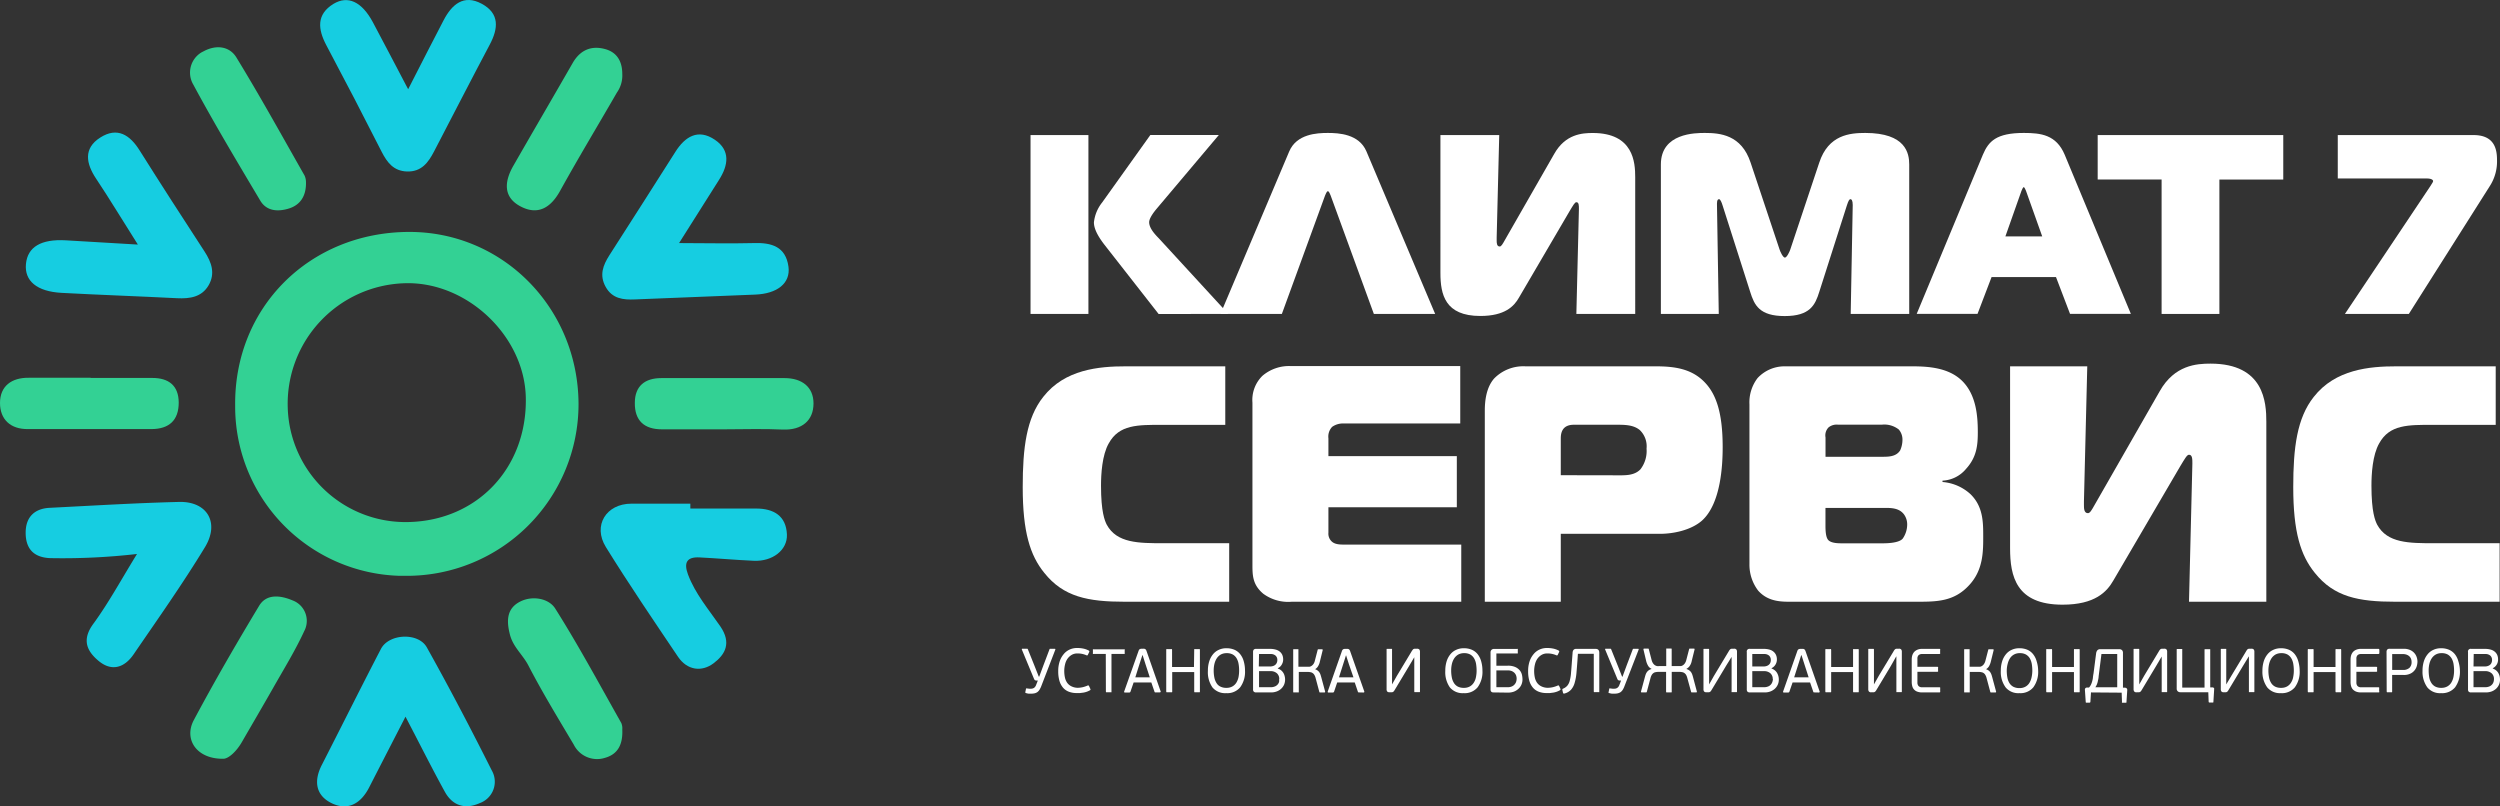 <?xml version="1.0" encoding="UTF-8"?> <svg xmlns="http://www.w3.org/2000/svg" viewBox="0 0 518.25 167.16"><rect x="0" y="0" width="518.25" height="167.16" fill="#333333" stroke="none"/> <defs> <style>.cls-1{fill:#16cde1;}.cls-2{fill:#33d194;}.cls-3{fill:#fff;}</style> </defs> <g id="Слой_2" data-name="Слой 2"> <g id="Слой_1-2" data-name="Слой 1"> <g id="Слой_2-2" data-name="Слой 2"> <g id="Layer_1" data-name="Layer 1"> <path class="cls-1" d="M84.61,18.5c2.76-5.37,5-9.83,7.34-14.28C93.66.93,96.12-1.24,99.86.78s3.45,5.11,1.66,8.48C97.63,16.59,93.84,24,90,31.36c-1.21,2.34-2.64,4.29-5.65,4.19-2.75-.1-4.09-1.85-5.23-4.08Q73.5,20.38,67.65,9.38C65.9,6.07,65.55,3,69.13.8c3-1.8,5.87-.45,8.15,3.78C79.64,9,81.92,13.39,84.61,18.5Z"></path> <path class="cls-1" d="M28.58,50.7c-3.18-5-5.82-9.41-8.65-13.65-2.12-3.18-2.66-6.3.86-8.54s6.12-.58,8.17,2.7c4.4,7,8.93,14,13.45,20.94,1.45,2.23,2.26,4.55.83,7s-3.9,2.8-6.55,2.67c-8-.41-16-.68-23.94-1.11-5.11-.28-7.71-2.48-7.37-6s3.14-5.18,8.25-4.89Z"></path> <path class="cls-1" d="M143.11,105.42h13.65c3.6,0,6.2,1.49,6.37,5.37.14,3.24-3,5.63-6.84,5.46s-7.52-.51-11.28-.7c-2.65-.14-3.29,1.11-2.39,3.53,1.49,4,4.3,7.28,6.68,10.73s1.08,5.84-1.38,7.69-5.47,1.47-7.38-1.37c-5.06-7.52-10.16-15-14.94-22.72-2.78-4.48.09-9,5.28-9h12.23Z"></path> <path class="cls-1" d="M84.06,148.57c-2.8,5.45-5.18,10.06-7.55,14.69-1.68,3.27-4.35,4.9-7.76,3.24s-3.71-4.73-2-8c4.09-8,8.07-16,12.23-24,1.66-3.16,7.74-3.45,9.5-.3,4.69,8.39,9.15,16.91,13.46,25.5a4.7,4.7,0,0,1-1.71,6.42,3.94,3.94,0,0,1-.72.34c-3,1.38-5.67.63-7.29-2.32C89.56,159.31,87.1,154.39,84.06,148.57Z"></path> <path class="cls-1" d="M140.77,50.39c5.52,0,10.48.13,15.44,0,3.74-.13,6.67.73,7.24,4.89.46,3.43-2.32,5.61-6.89,5.79l-24.92,1c-2.47.11-4.72-.15-6.08-2.59s-.56-4.49.78-6.59c4.58-7.11,9.11-14.26,13.66-21.4,2-3.18,4.73-4.89,8.22-2.5,3.24,2.21,2.75,5.28.85,8.27Z"></path> <path class="cls-1" d="M28.4,114.84a135.29,135.29,0,0,1-18,.86c-3.66-.15-5.11-2.2-5.08-5.36s1.84-4.92,5-5.07c8.94-.45,17.87-1,26.8-1.22,5.84-.14,8.47,4.3,5.35,9.41-4.61,7.58-9.75,14.85-14.77,22.18-1.86,2.72-4.48,3.66-7.23,1.39-2.49-2.06-3.54-4.4-1.15-7.68C22.51,125,25.1,120.19,28.4,114.84Z"></path> <path class="cls-2" d="M84.69,48.08c19.52-.1,35.18,15.76,35.24,35.69a35.6,35.6,0,0,1-35.58,35.6c-.47,0-.95,0-1.42,0A35.11,35.11,0,0,1,48.75,84.09C48.52,63.69,64.18,48.18,84.69,48.08Zm0,60.14C99,107.89,109.29,96.94,109,82.43c-.25-12.86-12.35-24.22-25.26-23.71A25,25,0,0,0,59.65,84.56,24.43,24.43,0,0,0,84.69,108.22Z"></path> <path class="cls-2" d="M129,15.34a6.11,6.11,0,0,1-1.11,3.84c-3.93,6.81-8,13.55-11.8,20.42-1.92,3.46-4.56,5.06-8.1,3.23-3.77-1.93-3.43-5.24-1.56-8.49,4.07-7.1,8.2-14.16,12.27-21.25,1.55-2.71,3.86-3.71,6.76-2.91C127.83,10.83,129,12.64,129,15.34Z"></path> <path class="cls-2" d="M63.43,37.76c.07,3-1.29,4.76-3.53,5.46s-4.62.59-5.94-1.62c-4.76-8-9.51-15.92-13.9-24.08a4.89,4.89,0,0,1,1.74-6.68l.45-.23c2.53-1.35,5.3-1.08,6.76,1.31,4.9,8,9.47,16.29,14.13,24.48A3.36,3.36,0,0,1,63.43,37.76Z"></path> <path class="cls-2" d="M46.37,157.29c-5.58.12-8.32-4-6.2-8,4.26-8,8.85-15.91,13.55-23.71,1.57-2.61,4.57-2.11,6.87-1.14a4.53,4.53,0,0,1,2.75,5.77,3.64,3.64,0,0,1-.25.57c-1.84,4-4.15,7.75-6.32,11.57s-4.42,7.66-6.63,11.48C49,155.81,47.4,157.23,46.37,157.29Z"></path> <path class="cls-2" d="M129,151.21c.15,3.22-1,5.18-3.62,5.9a5.39,5.39,0,0,1-6.44-2.75c-3.22-5.42-6.51-10.81-9.41-16.41-1.15-2.23-3.17-3.8-3.83-6.43-.77-3-.6-5.51,2.27-6.88,2.54-1.21,5.82-.56,7.13,1.51,4.87,7.71,9.2,15.77,13.69,23.72A2.79,2.79,0,0,1,129,151.21Z"></path> <path class="cls-2" d="M18.79,78.35h12.8c3.38,0,5.44,1.58,5.46,5.1,0,3.69-2,5.48-5.64,5.5H5.82C2.09,89,0,86.86,0,83.53c0-3.48,2.39-5.27,6-5.22H18.79Z"></path> <path class="cls-2" d="M150,89H137.21c-3.67,0-5.65-1.81-5.61-5.48,0-3.5,2.09-5.13,5.46-5.14h25.58c3.6,0,6,1.84,6,5.25,0,3.56-2.42,5.56-6.33,5.42C158.21,88.85,154.1,89,150,89Z"></path> <path class="cls-3" d="M213.63,28h12V65.08h-12Zm26.55,37.09L228.94,50.72c-.9-1.17-2.17-3-2.17-4.61a8,8,0,0,1,1.7-4.13l10-14h14.2L239.75,43.3c-1.37,1.64-1.53,2.44-1.53,2.76,0,1.22,1.16,2.49,2,3.34l14.41,15.68Z"></path> <path class="cls-3" d="M267.26,31.38c1.54-3.61,5.73-3.82,8-3.82s6.46.21,8,3.82l14.25,33.7H284.8l-8.95-24.53c-.11-.22-.32-.91-.58-.91s-.48.69-.59.91l-8.95,24.53H253Z"></path> <path class="cls-3" d="M326.78,65.08l.53-21.78c0-.69,0-1.38-.53-1.38-.32,0-.64.59-1.38,1.81l-10.54,18c-1,1.75-2.87,3.77-8,3.77-7.31,0-8.26-4.46-8.26-8.91V28h12.19l-.53,21.25v.58c0,.48,0,1.27.63,1.27.32,0,.59-.48,1.06-1.32l10.23-17.86c2.33-4.14,5.83-4.35,8-4.35,8.48,0,8.8,6.15,8.8,9.17V65.08Z"></path> <path class="cls-3" d="M377.13,60.52c-.85,2.71-1.91,5-7.16,5s-6.3-2.28-7.15-5L357.1,42.61c-.21-.69-.48-1.32-.74-1.32-.48,0-.43.85-.43,1.22l.37,22.57h-12v-31c0-6.52,7.21-6.52,9.12-6.52,3.12,0,7.58.37,9.48,6.15l6,18c.11.37.69,1.69,1.11,1.69s1-1.32,1.12-1.69l6-18c1.9-5.78,6.36-6.15,9.54-6.15,8.42,0,9.11,4.24,9.11,6.52v31H383.65l.42-22.57c0-1-.26-1.22-.48-1.22s-.42.32-.74,1.32Z"></path> <path class="cls-3" d="M411.05,32.07c1.17-2.76,2.76-4.51,8.48-4.51,3.55,0,6.73.37,8.48,4.51l13.72,33H429.12l-2.91-7.63H412.85l-2.91,7.63H397.33ZM415.72,49h7.63L420,39.59c-.11-.26-.32-.79-.48-.79s-.37.53-.48.79Z"></path> <path class="cls-3" d="M448.1,65.08V37.21H434.85V28h38.47v9.22H460.08V65.08Z"></path> <path class="cls-3" d="M503.85,38.53c.32-.53.53-.79.53-1s-.32-.53-1.32-.53H484.62V28h28.14c4.39,0,4.87,3,4.87,5.14a9.44,9.44,0,0,1-1.54,5.51L499.35,65.08H486.1Z"></path> <path class="cls-3" d="M233.14,124.74c-7.6,0-12.69-1-16.67-6-2.93-3.62-4.46-8.43-4.46-17.77,0-8.16.77-14.3,4.25-18.69,4.46-5.72,11.58-6.34,17.08-6.34H254V88.07H241c-5.16,0-9-.07-11.15,3.83-1.4,2.44-1.61,6.42-1.61,8.79,0,5.44.77,7.25,1.19,8.08,2.09,3.84,6.62,3.84,11.85,3.84h13.53v12.13Z"></path> <path class="cls-3" d="M267.78,124.74a8.71,8.71,0,0,1-5.92-1.67c-2.23-1.89-2.23-3.84-2.23-6.14V83.47a7,7,0,0,1,2.09-5.58,8.51,8.51,0,0,1,5.92-2h35.07v11.9H278.59a3.86,3.86,0,0,0-2.44.7,2.92,2.92,0,0,0-.77,2.37v3.69H302v10.6H275.38v5.3a2.2,2.2,0,0,0,.7,1.81c.77.7,2,.63,3,.63h23.84v11.85Z"></path> <path class="cls-3" d="M307.8,124.74V85.14c0-2,.28-4.81,1.95-6.69a8.44,8.44,0,0,1,6.48-2.51h27c3.91,0,7.53.49,10.25,3.41,2.3,2.44,3.63,6.28,3.63,13.32,0,3.42-.28,11.78-4.39,15.34-2.31,1.95-5.93,2.65-8.58,2.65H323.55v14.08Zm27.05-26.21c1.95,0,3.9.14,5.23-1.26A6.23,6.23,0,0,0,341.33,93a4.67,4.67,0,0,0-1.39-3.84c-1.33-1.11-3.14-1.11-4.95-1.11h-8.72c-2.51,0-2.72,1.81-2.72,2.86v7.6Z"></path> <path class="cls-3" d="M362.66,83.82a8.27,8.27,0,0,1,1.68-5.44,7.61,7.61,0,0,1,5.5-2.44h26.5c3.48,0,7.8.28,10.59,3.2S410,86.39,410,89.6c0,2.65-.21,5.16-2.44,7.6a6.76,6.76,0,0,1-4.88,2.44v.28a9.7,9.7,0,0,1,5.79,2.51c2.58,2.51,2.65,5.65,2.65,8.64,0,3.14.06,7.05-2.93,10.25-3.14,3.42-6.76,3.42-10.95,3.42H371.72c-2.16,0-5.08.14-7.25-2.3a8.84,8.84,0,0,1-1.81-5.44Zm27.47,10.87c1.33,0,2.93,0,3.77-1.32a5.36,5.36,0,0,0,.48-2.23,3.18,3.18,0,0,0-.76-2.1,4.84,4.84,0,0,0-3.56-1h-9a2.66,2.66,0,0,0-2,.56,2.37,2.37,0,0,0-.63,2.09v4ZM378.42,109c0,1.68.21,2.51.56,2.93.62.7,2.16.7,2.92.7h8.37c3,0,3.9-.63,4.18-1a5.14,5.14,0,0,0,.91-2.86,3.53,3.53,0,0,0-.63-2.09c-1-1.39-2.72-1.39-4-1.39H378.42Z"></path> <path class="cls-3" d="M453.78,124.74l.7-28.65c0-.91,0-1.82-.7-1.82-.42,0-.84.77-1.81,2.37l-13.88,23.71c-1.32,2.3-3.76,5-10.52,5-9.62,0-10.88-5.86-10.88-11.71V75.94h16l-.69,28v.77c0,.63,0,1.67.83,1.67.42,0,.77-.62,1.4-1.74L447.71,81.1c3.07-5.44,7.67-5.72,10.53-5.72,11.16,0,11.57,8.09,11.57,12.06v37.3Z"></path> <path class="cls-3" d="M496.51,124.74c-7.59,0-12.68-1-16.66-6-2.93-3.62-4.46-8.43-4.46-17.77,0-8.16.77-14.3,4.25-18.69,4.47-5.72,11.58-6.34,17.08-6.34h20.64V88.07h-13c-5.16,0-9-.07-11.15,3.83-1.4,2.44-1.61,6.42-1.61,8.79,0,5.44.77,7.25,1.19,8.08,2.09,3.84,6.62,3.84,11.85,3.84h13.53v12.13Z"></path> <path class="cls-3" d="M215.86,142.23a4.24,4.24,0,0,1-.38.77,1.79,1.79,0,0,1-.46.49,1.74,1.74,0,0,1-.58.24,3.51,3.51,0,0,1-.72.07h-.44a2.9,2.9,0,0,1-.57-.12.35.35,0,0,1-.16-.08v-.13l.13-.64c0-.07,0-.11.07-.12h.14l.48.06h.37a1.15,1.15,0,0,0,.62-.18,1.27,1.27,0,0,0,.43-.61l.35-.9h-.21a1,1,0,0,1-.35-.06q-.14-.06-.27-.39l-2.49-6c0-.1,0-.15.13-.15h.91c.08,0,.14,0,.17.05a.54.54,0,0,1,.07.13l1.35,3.36.89,2.25h.09l.87-2.34,1.25-3.3a.2.2,0,0,1,.09-.13h1c.07,0,.11,0,.13.05a.24.24,0,0,1,0,.12Z"></path> <path class="cls-3" d="M223.39,142.58a4.91,4.91,0,0,0,1.08-.13,5.89,5.89,0,0,0,1-.34.18.18,0,0,1,.2,0,.27.27,0,0,1,.09.12l.25.54c.05.1.07.17.05.21a.34.34,0,0,1-.12.12,3.93,3.93,0,0,1-.66.3,4.35,4.35,0,0,1-.71.18l-.7.09h-.66a4.48,4.48,0,0,1-1.62-.27,3,3,0,0,1-1.2-.82,3.79,3.79,0,0,1-.76-1.41,7.09,7.09,0,0,1-.26-2,6.45,6.45,0,0,1,.28-2,4.53,4.53,0,0,1,.8-1.5,3.38,3.38,0,0,1,1.25-1,3.68,3.68,0,0,1,1.6-.34,6.3,6.3,0,0,1,1.15.1,4.21,4.21,0,0,1,1.25.43.24.24,0,0,1,.1.1.23.23,0,0,1,0,.2l-.29.59a.31.31,0,0,1-.09.11h-.15a4.5,4.5,0,0,0-1.88-.4,2.28,2.28,0,0,0-1.25.31,2.84,2.84,0,0,0-.87.82,3.35,3.35,0,0,0-.49,1.17,5.68,5.68,0,0,0-.16,1.36,6.6,6.6,0,0,0,.14,1.33,3,3,0,0,0,.46,1.08,2.33,2.33,0,0,0,.88.74A3,3,0,0,0,223.39,142.58Z"></path> <path class="cls-3" d="M229.23,135.56h-2.52a.2.2,0,0,1-.15,0,.43.43,0,0,1,0-.16v-.63a.43.43,0,0,1,0-.16.2.2,0,0,1,.15,0H233a.19.19,0,0,1,.15,0,.43.43,0,0,1,0,.16v.63a.43.43,0,0,1,0,.16h-2.74v7.76c0,.1,0,.16,0,.18a.28.28,0,0,1-.18,0h-.74a.31.31,0,0,1-.19,0,.38.38,0,0,1-.05-.18Z"></path> <path class="cls-3" d="M239.63,143.54h-.19a.26.26,0,0,1-.12-.17l-.65-1.89H235l-.65,1.89a.26.26,0,0,1-.27.19h-.87c-.09,0-.14,0-.16-.07a.17.17,0,0,1,0-.17L236,135a1,1,0,0,1,.23-.41.92.92,0,0,1,.43-.11H237a.66.66,0,0,1,.47.12,1,1,0,0,1,.22.4l2.9,8.29a.17.17,0,0,1,0,.17s-.08.07-.16.07Zm-2.16-5.82-.6-1.9h-.06l-.59,1.83-.87,2.76h3Z"></path> <path class="cls-3" d="M247.56,134.74c0-.1,0-.16.05-.18a.31.31,0,0,1,.19,0h.7a.31.31,0,0,1,.19,0,.38.38,0,0,1,.05.18v8.58c0,.1,0,.16-.05.18a.31.31,0,0,1-.19,0h-.7a.31.31,0,0,1-.19,0,.38.38,0,0,1-.05-.18v-4H243v4c0,.1,0,.16-.05.18a.34.34,0,0,1-.2,0H242a.28.28,0,0,1-.18,0,.33.33,0,0,1-.06-.18v-8.58q0-.15.06-.18a.28.28,0,0,1,.18,0h.72a.34.34,0,0,1,.2,0,.38.38,0,0,1,.05.18v3.53h4.54Z"></path> <path class="cls-3" d="M258.09,139a5.41,5.41,0,0,1-1,3.48,3.47,3.47,0,0,1-2.89,1.21,3.43,3.43,0,0,1-2.86-1.19,5.49,5.49,0,0,1-.94-3.45,6.17,6.17,0,0,1,.29-2,4.34,4.34,0,0,1,.8-1.46,3.26,3.26,0,0,1,1.21-.9,3.63,3.63,0,0,1,1.52-.31,4.16,4.16,0,0,1,1.67.31,3.1,3.1,0,0,1,1.2.92,4,4,0,0,1,.73,1.45A7,7,0,0,1,258.09,139Zm-1.22,0a7.72,7.72,0,0,0-.11-1.36,3.43,3.43,0,0,0-.4-1.15,2.17,2.17,0,0,0-.79-.8,2.52,2.52,0,0,0-1.29-.29,2.49,2.49,0,0,0-1.2.28,2.54,2.54,0,0,0-.83.77,3.71,3.71,0,0,0-.49,1.14,5.68,5.68,0,0,0-.16,1.36,7.24,7.24,0,0,0,.13,1.47,3.36,3.36,0,0,0,.43,1.14,1.92,1.92,0,0,0,.81.76,2.61,2.61,0,0,0,1.26.27,2.42,2.42,0,0,0,1.26-.3,2.25,2.25,0,0,0,.82-.8,3.65,3.65,0,0,0,.44-1.15A7.5,7.5,0,0,0,256.87,139Z"></path> <path class="cls-3" d="M264.9,138.59a2.33,2.33,0,0,1,.69.38,2.16,2.16,0,0,1,.46.54,2.22,2.22,0,0,1,.26.66,2.72,2.72,0,0,1,.09.69,2.77,2.77,0,0,1-.22,1.1,2.7,2.7,0,0,1-.62.84,2.83,2.83,0,0,1-.93.55,3.28,3.28,0,0,1-1.16.19h-3.05a.69.69,0,0,1-.5-.15.62.62,0,0,1-.16-.49v-7.74a.78.78,0,0,1,.14-.49.69.69,0,0,1,.52-.16h2.87a4.37,4.37,0,0,1,1.08.13,2.31,2.31,0,0,1,.86.39,1.91,1.91,0,0,1,.57.69,2.32,2.32,0,0,1,.2,1,2,2,0,0,1-.3,1.06,1.72,1.72,0,0,1-.8.73Zm-3.95-.43h2.37a1.76,1.76,0,0,0,.46-.06,1.43,1.43,0,0,0,.49-.21,1.15,1.15,0,0,0,.37-.42,1.32,1.32,0,0,0,.15-.67,1.15,1.15,0,0,0-.37-.89,1.46,1.46,0,0,0-1-.33H261Zm4.24,2.61a1.55,1.55,0,0,0-.47-1.18,1.91,1.91,0,0,0-1.37-.46H261v3.33h2.4a2.2,2.2,0,0,0,.91-.17,1.57,1.57,0,0,0,.57-.42,1.4,1.4,0,0,0,.28-.54,2.6,2.6,0,0,0,0-.56Z"></path> <path class="cls-3" d="M272.55,138.71a1.64,1.64,0,0,1,.55.26,1.58,1.58,0,0,1,.37.36,2,2,0,0,1,.24.45c.06.16.11.34.17.54l.81,3a.19.19,0,0,1,0,.15c0,.06-.08.08-.17.08h-.93a.21.21,0,0,1-.1-.14l-.77-2.88a2.31,2.31,0,0,0-.25-.61,1.06,1.06,0,0,0-.35-.38.94.94,0,0,0-.46-.19,2.88,2.88,0,0,0-.59-.06h-1.83v4.09c0,.09,0,.14-.05.16a.43.43,0,0,1-.16,0h-.75a.38.38,0,0,1-.15,0,.3.3,0,0,1-.05-.16v-8.64c0-.08,0-.14.05-.16a.38.38,0,0,1,.15,0H269a.43.43,0,0,1,.16,0v3.64h2.28a1.14,1.14,0,0,0,.44-.18,1.48,1.48,0,0,0,.4-.39,1.91,1.91,0,0,0,.29-.69l.58-2.23a.18.18,0,0,1,.1-.14H274c.11,0,.16,0,.18.09a.22.22,0,0,1,0,.16l-.57,2.31a3,3,0,0,1-.4,1,1.74,1.74,0,0,1-.69.63Z"></path> <path class="cls-3" d="M281.79,143.54h-.19a.3.3,0,0,1-.12-.17l-.64-1.89H277.2l-.64,1.89a.27.27,0,0,1-.27.19h-.88c-.09,0-.14,0-.16-.07a.25.25,0,0,1,0-.17l2.91-8.29a.82.82,0,0,1,.24-.41.88.88,0,0,1,.42-.11h.39a.66.66,0,0,1,.47.12,1,1,0,0,1,.22.4l2.91,8.29a.25.25,0,0,1,0,.17s-.07.07-.16.07Zm-2.15-5.82-.61-1.9h0l-.58,1.83-.88,2.76h3Z"></path> <path class="cls-3" d="M293.26,136.11,292.14,138l-3,5a1.68,1.68,0,0,1-.3.4.65.65,0,0,1-.41.11h-.36a.66.66,0,0,1-.5-.16.74.74,0,0,1-.13-.48v-8.2c0-.09,0-.14.05-.16h1.08v7.37h0l1-1.77,3.08-5.12a3,3,0,0,1,.3-.4.65.65,0,0,1,.41-.11h.36a.67.67,0,0,1,.51.16.81.81,0,0,1,.13.48v8.2c0,.09,0,.14-.06.16a.38.38,0,0,1-.15,0h-.76a.43.43,0,0,1-.16,0,.3.3,0,0,1-.05-.16v-7.24Z"></path> <path class="cls-3" d="M307.31,139a5.41,5.41,0,0,1-1,3.48,3.47,3.47,0,0,1-2.89,1.21,3.43,3.43,0,0,1-2.86-1.19,5.5,5.5,0,0,1-.95-3.45,6.46,6.46,0,0,1,.29-2,4.34,4.34,0,0,1,.8-1.46,3.26,3.26,0,0,1,1.21-.9,3.64,3.64,0,0,1,1.53-.31,4.12,4.12,0,0,1,1.66.31,3.13,3.13,0,0,1,1.21.92,4.13,4.13,0,0,1,.73,1.45A7,7,0,0,1,307.31,139Zm-1.21,0a8.81,8.81,0,0,0-.11-1.36,3.43,3.43,0,0,0-.4-1.15,2.24,2.24,0,0,0-.79-.8,2.52,2.52,0,0,0-1.29-.29,2.49,2.49,0,0,0-1.2.28,2.54,2.54,0,0,0-.83.77,3.71,3.71,0,0,0-.49,1.14,5.68,5.68,0,0,0-.16,1.36,7.24,7.24,0,0,0,.13,1.47,3.36,3.36,0,0,0,.43,1.14,2.09,2.09,0,0,0,.8.76,2.64,2.64,0,0,0,1.27.27,2.42,2.42,0,0,0,1.26-.3,2.3,2.3,0,0,0,.81-.8,3.16,3.16,0,0,0,.44-1.15A6.69,6.69,0,0,0,306.1,139Z"></path> <path class="cls-3" d="M309.64,143.54a.65.65,0,0,1-.5-.15.67.67,0,0,1-.15-.49v-7.58a.81.81,0,0,1,.2-.61.77.77,0,0,1,.56-.19h4.73a.22.22,0,0,1,.16,0,.49.49,0,0,1,0,.17v.62a.38.38,0,0,1,0,.15.35.35,0,0,1-.16,0H310.2V138h2.33a3.64,3.64,0,0,1,1.66.31,2.6,2.6,0,0,1,.93.75,2.23,2.23,0,0,1,.4.92,4.58,4.58,0,0,1,.09.83,2.67,2.67,0,0,1-.22,1.12,2.46,2.46,0,0,1-.63.87,2.85,2.85,0,0,1-.94.58,3.49,3.49,0,0,1-1.16.2Zm4.76-2.86a1.89,1.89,0,0,0-.12-.67,1.62,1.62,0,0,0-.35-.54,1.85,1.85,0,0,0-.58-.37,2.2,2.2,0,0,0-.8-.13H310.2v3.49h2.34a2.06,2.06,0,0,0,.91-.18,1.56,1.56,0,0,0,.57-.45,1.61,1.61,0,0,0,.3-.58,2.24,2.24,0,0,0,.08-.57Z"></path> <path class="cls-3" d="M320.85,142.58a4.91,4.91,0,0,0,1.08-.13,5.89,5.89,0,0,0,1-.34.18.18,0,0,1,.2,0,.27.27,0,0,1,.09.12l.25.54c0,.1.07.17,0,.21a.34.34,0,0,1-.12.12,3.93,3.93,0,0,1-.66.3,4.35,4.35,0,0,1-.71.18l-.7.09h-.66a4.48,4.48,0,0,1-1.62-.27,3,3,0,0,1-1.2-.82,3.79,3.79,0,0,1-.76-1.41,7.09,7.09,0,0,1-.26-2,6.45,6.45,0,0,1,.28-2,4.53,4.53,0,0,1,.8-1.5,3.38,3.38,0,0,1,1.25-1,3.68,3.68,0,0,1,1.6-.34,6.3,6.3,0,0,1,1.15.1,4.21,4.21,0,0,1,1.25.43.24.24,0,0,1,.1.1.23.23,0,0,1,0,.2l-.29.59a.31.31,0,0,1-.09.11h-.15a4.5,4.5,0,0,0-1.88-.4,2.28,2.28,0,0,0-1.25.31,2.84,2.84,0,0,0-.87.82,3.35,3.35,0,0,0-.49,1.17,5.68,5.68,0,0,0-.16,1.36,6.6,6.6,0,0,0,.14,1.33,3,3,0,0,0,.46,1.08,2.33,2.33,0,0,0,.88.74A3,3,0,0,0,320.85,142.58Z"></path> <path class="cls-3" d="M326,135.32a1,1,0,0,1,.22-.63.75.75,0,0,1,.54-.18h4c.51,0,.77.27.77.81v8c0,.09,0,.14,0,.16a.43.43,0,0,1-.16,0h-.77a.43.43,0,0,1-.16,0,.3.3,0,0,1-.05-.16v-7.79H327.1L327,137q-.11,1.47-.21,2.61a10.39,10.39,0,0,1-.38,2,3.51,3.51,0,0,1-.75,1.38,2.74,2.74,0,0,1-1.37.78.2.2,0,0,1-.15,0c-.05,0-.1-.07-.13-.16l-.13-.56v-.21l.12-.07a2.31,2.31,0,0,0,.92-.65,2.59,2.59,0,0,0,.5-1.06,8.34,8.34,0,0,0,.26-1.65c.06-.66.12-1.46.19-2.42Z"></path> <path class="cls-3" d="M336.76,142.23a4.2,4.2,0,0,1-.37.77,1.79,1.79,0,0,1-.46.49,2,2,0,0,1-.58.24,3.51,3.51,0,0,1-.72.07h-.44a2.9,2.9,0,0,1-.57-.12c-.09,0-.14,0-.16-.08a.15.15,0,0,1,0-.13l.13-.64c0-.07,0-.11.07-.12h.15l.48.06h.37a1.09,1.09,0,0,0,.61-.18,1.2,1.2,0,0,0,.43-.61l.35-.9h-.2a1,1,0,0,1-.35-.06q-.15-.06-.27-.39l-2.49-6c0-.1,0-.15.13-.15h.9c.09,0,.15,0,.18.05a.54.54,0,0,1,.07.13l1.35,3.36.89,2.25h.09l.86-2.34,1.25-3.3a.26.26,0,0,1,.1-.13h1c.07,0,.12,0,.13.05a.13.13,0,0,1,0,.12Z"></path> <path class="cls-3" d="M342.35,138.64a1.53,1.53,0,0,1-.7-.63,3.61,3.61,0,0,1-.4-1l-.55-2.31a.22.22,0,0,1,0-.16c0-.06.07-.09.16-.09h.85a.19.19,0,0,1,.09.14l.58,2.23a2.13,2.13,0,0,0,.3.69,1.45,1.45,0,0,0,.39.39,1.25,1.25,0,0,0,.45.18,1.7,1.7,0,0,0,.45,0h1.44v-3.64h1.08a.18.18,0,0,1,.05.16v3.48h1.9a1.14,1.14,0,0,0,.44-.18,1.45,1.45,0,0,0,.39-.39,2.13,2.13,0,0,0,.3-.69l.58-2.23a.18.18,0,0,1,.1-.14h.85c.1,0,.15,0,.17.09a.22.22,0,0,1,0,.16L350.7,137a2.71,2.71,0,0,1-.39,1,1.74,1.74,0,0,1-.69.63v.07a1.64,1.64,0,0,1,.55.26,1.58,1.58,0,0,1,.37.36,2,2,0,0,1,.24.45,5.6,5.6,0,0,1,.17.54l.8,3a.19.19,0,0,1,0,.15c0,.06-.07.08-.17.08h-.92a.21.21,0,0,1-.1-.14l-.79-2.88a2.28,2.28,0,0,0-.24-.61,1.27,1.27,0,0,0-.35-.38,1.1,1.1,0,0,0-.46-.19,3.05,3.05,0,0,0-.6-.06h-1.57v4.09c0,.09,0,.14-.05.16a.43.43,0,0,1-.16,0h-.74a.49.49,0,0,1-.17,0,.3.3,0,0,1-.05-.16v-4.09h-1.57a2.88,2.88,0,0,0-.59.06.94.94,0,0,0-.46.19,1.27,1.27,0,0,0-.35.38,2.31,2.31,0,0,0-.25.61l-.77,2.88a.26.26,0,0,1-.11.14h-.91c-.11,0-.17,0-.18-.08a.19.19,0,0,1,0-.15l.81-3a5.6,5.6,0,0,1,.17-.54,2,2,0,0,1,.24-.45,1.54,1.54,0,0,1,.36-.36,1.68,1.68,0,0,1,.56-.26Z"></path> <path class="cls-3" d="M359,136.11,357.83,138l-3,5a1.68,1.68,0,0,1-.3.4.65.65,0,0,1-.41.11h-.36a.66.66,0,0,1-.5-.16.74.74,0,0,1-.13-.48v-8.2c0-.09,0-.14.05-.16h1.07a.3.3,0,0,1,.05.16v7.21h0l1-1.77,3.08-5.12a1.68,1.68,0,0,1,.3-.4.65.65,0,0,1,.41-.11h.36a.58.58,0,0,1,.5.16.74.74,0,0,1,.13.48v8.2c0,.09,0,.14-.05.16a.38.38,0,0,1-.15,0h-.76a.43.43,0,0,1-.16,0,.3.3,0,0,1,0-.16v-7.24Z"></path> <path class="cls-3" d="M367.25,138.59a2.16,2.16,0,0,1,.68.38,2,2,0,0,1,.46.54,2.73,2.73,0,0,1,.36,1.35,2.55,2.55,0,0,1-.85,1.94,2.83,2.83,0,0,1-.93.55,3.23,3.23,0,0,1-1.15.19h-3.06a.69.69,0,0,1-.5-.15.67.67,0,0,1-.15-.49v-7.74a.55.55,0,0,1,.65-.65h2.87a4.45,4.45,0,0,1,1.09.13,2.2,2.2,0,0,1,.85.39,1.91,1.91,0,0,1,.57.69,2.17,2.17,0,0,1,.21,1,2,2,0,0,1-.3,1.06,1.88,1.88,0,0,1-.8.73Zm-4-.43h2.37a1.84,1.84,0,0,0,.47-.06,1.46,1.46,0,0,0,.48-.21,1.18,1.18,0,0,0,.38-.42,1.42,1.42,0,0,0,.14-.67,1.19,1.19,0,0,0-.36-.89,1.46,1.46,0,0,0-1-.33h-2.48Zm4.24,2.61a1.55,1.55,0,0,0-.47-1.18,1.91,1.91,0,0,0-1.37-.46h-2.4v3.33h2.4a2.21,2.21,0,0,0,.92-.17,1.45,1.45,0,0,0,.56-.42,1.57,1.57,0,0,0,.29-.54,2.14,2.14,0,0,0,.11-.56Z"></path> <path class="cls-3" d="M376.21,143.54H376a.26.26,0,0,1-.12-.17l-.65-1.89h-3.63l-.65,1.89a.26.26,0,0,1-.27.19h-.87c-.09,0-.14,0-.16-.07a.17.17,0,0,1,0-.17l2.91-8.29a.82.82,0,0,1,.24-.41.88.88,0,0,1,.42-.11h.39a.66.66,0,0,1,.47.12,1,1,0,0,1,.22.4l2.9,8.29a.17.17,0,0,1,0,.17s-.08.07-.16.07Zm-2.15-5.82-.61-1.9h-.06l-.58,1.83-.88,2.76h3Z"></path> <path class="cls-3" d="M384.14,134.74c0-.1,0-.16.05-.18a.31.31,0,0,1,.19,0h.7a.31.31,0,0,1,.19,0,.38.38,0,0,1,.05.18v8.58c0,.1,0,.16-.05.18a.31.31,0,0,1-.19,0h-.7a.31.31,0,0,1-.19,0,.38.38,0,0,1-.05-.18v-4H379.6v4c0,.1,0,.16-.05.18a.34.34,0,0,1-.2,0h-.72a.28.28,0,0,1-.18,0,.33.33,0,0,1-.06-.18v-8.58q0-.15.06-.18a.28.28,0,0,1,.18,0h.72a.34.34,0,0,1,.2,0,.38.38,0,0,1,.05.18v3.53h4.54Z"></path> <path class="cls-3" d="M393.07,136.11,392,138l-3,5a1.68,1.68,0,0,1-.3.4.65.65,0,0,1-.41.11h-.36a.58.58,0,0,1-.5-.16.75.75,0,0,1-.14-.48v-8.2c0-.09,0-.14.06-.16h1.07a.3.3,0,0,1,.05.16v7.21h0l1-1.77,3.08-5.12a1.68,1.68,0,0,1,.3-.4.65.65,0,0,1,.41-.11h.36a.58.58,0,0,1,.5.16.74.74,0,0,1,.13.48v8.2c0,.09,0,.14-.05.16a.38.38,0,0,1-.15,0h-.76a.49.49,0,0,1-.17,0v-7.4Z"></path> <path class="cls-3" d="M402.19,143.48a.24.24,0,0,1-.2.06H398.4a2.85,2.85,0,0,1-1-.18,1.63,1.63,0,0,1-1-1.17,3.47,3.47,0,0,1-.1-.85v-4.62a3,3,0,0,1,.11-.84,2.12,2.12,0,0,1,.38-.71,1.91,1.91,0,0,1,.68-.48,2.46,2.46,0,0,1,1-.18H402c.1,0,.16,0,.19.06a.31.31,0,0,1,0,.21v.54a.35.35,0,0,1,0,.2.39.39,0,0,1-.19.06h-3.5a1.06,1.06,0,0,0-.78.24,1,1,0,0,0-.24.74v1.67h4.1c.09,0,.15,0,.18.07a.29.29,0,0,1,0,.2v.5a.29.29,0,0,1,0,.2.2.2,0,0,1-.18.06h-4.1v2.24a1.06,1.06,0,0,0,.23.71,1,1,0,0,0,.79.26H402a.24.24,0,0,1,.2.06.37.37,0,0,1,0,.21v.54A.34.34,0,0,1,402.19,143.48Z"></path> <path class="cls-3" d="M411.64,138.71a1.68,1.68,0,0,1,.56.26,1.54,1.54,0,0,1,.36.36,2,2,0,0,1,.24.45,5.6,5.6,0,0,1,.17.54l.81,3a.19.19,0,0,1,0,.15c0,.06-.07.08-.17.08h-.92a.18.18,0,0,1-.11-.14l-.77-2.88a2.31,2.31,0,0,0-.25-.61,1.11,1.11,0,0,0-.81-.57,2.88,2.88,0,0,0-.59-.06h-1.83v4.09c0,.09,0,.14-.05.16a.43.43,0,0,1-.16,0h-.74a.43.43,0,0,1-.16,0,.3.3,0,0,1-.05-.16v-8.64a.18.18,0,0,1,.05-.16.43.43,0,0,1,.16,0h.76a.43.43,0,0,1,.16,0v3.64h2.14a1.25,1.25,0,0,0,.45-.18,1.45,1.45,0,0,0,.39-.39,2.13,2.13,0,0,0,.3-.69l.58-2.23a.17.17,0,0,1,.09-.14h.85c.1,0,.16,0,.17.09a.43.43,0,0,1,0,.16l-.57,2.31a3.61,3.61,0,0,1-.4,1,1.7,1.7,0,0,1-.7.63Z"></path> <path class="cls-3" d="M422.51,139a5.41,5.41,0,0,1-1,3.48,3.47,3.47,0,0,1-2.89,1.21,3.4,3.4,0,0,1-2.85-1.19,5.38,5.38,0,0,1-1-3.45,6.17,6.17,0,0,1,.29-2,4.34,4.34,0,0,1,.8-1.46,3.26,3.26,0,0,1,1.21-.9,3.64,3.64,0,0,1,1.53-.31,4.12,4.12,0,0,1,1.66.31,3.1,3.1,0,0,1,1.2.92,4,4,0,0,1,.73,1.45A6.74,6.74,0,0,1,422.51,139Zm-1.21,0a8.81,8.81,0,0,0-.11-1.36,3.66,3.66,0,0,0-.4-1.15,2.27,2.27,0,0,0-.8-.8,2.46,2.46,0,0,0-1.28-.29,2.33,2.33,0,0,0-2,1,3.64,3.64,0,0,0-.5,1.14A5.59,5.59,0,0,0,416,139a8,8,0,0,0,.13,1.47,3.36,3.36,0,0,0,.43,1.14,2.19,2.19,0,0,0,.81.76,2.73,2.73,0,0,0,1.26.27,2.42,2.42,0,0,0,1.26-.3,2.25,2.25,0,0,0,.82-.8,3.65,3.65,0,0,0,.44-1.15,6.5,6.5,0,0,0,.15-1.39Z"></path> <path class="cls-3" d="M429.93,134.74q0-.15.06-.18a.31.31,0,0,1,.19,0h.69a.34.34,0,0,1,.2,0,.38.38,0,0,1,.05.18v8.58c0,.1,0,.16-.05.18a.34.34,0,0,1-.2,0h-.69a.31.31,0,0,1-.19,0,.33.33,0,0,1-.06-.18v-4H425.4v4q0,.15-.06.18a.31.31,0,0,1-.19,0h-.72a.28.28,0,0,1-.18,0,.31.31,0,0,1-.07-.18v-8.58c0-.1,0-.16.07-.18a.28.28,0,0,1,.18,0h.72a.31.31,0,0,1,.19,0,.33.33,0,0,1,.06.18v3.53h4.53Z"></path> <path class="cls-3" d="M433.46,143.54l-.12,1.92c0,.13-.07.2-.17.2h-.75a.3.3,0,0,1-.05-.16l-.17-2.5a.46.46,0,0,1,.09-.32.44.44,0,0,1,.35-.15h.41a2.4,2.4,0,0,0,.37-.53,3.45,3.45,0,0,0,.25-.63,5.49,5.49,0,0,0,.18-.78,9.14,9.14,0,0,1,.14-1l.53-4.11a1.3,1.3,0,0,1,.25-.66.76.76,0,0,1,.64-.24h3.88a.8.8,0,0,1,.61.2.84.84,0,0,1,.19.61v7.17h.44a.54.54,0,0,1,.32.13.46.46,0,0,1,.13.37l-.16,2.45a.18.18,0,0,1-.05.16.21.21,0,0,1-.11,0H440a.21.21,0,0,1-.11,0,.22.22,0,0,1,0-.16l-.07-1.92Zm1.59-3.36a3.86,3.86,0,0,1-.14.88,3.2,3.2,0,0,1-.15.61,3.38,3.38,0,0,1-.18.44l-.21.36h4.53v-6.89h-3.27Z"></path> <path class="cls-3" d="M448.11,136.11,447,138l-3,5a1.68,1.68,0,0,1-.3.4.65.65,0,0,1-.41.11h-.36a.58.58,0,0,1-.5-.16.75.75,0,0,1-.14-.48v-8.2c0-.09,0-.14.06-.16h1.07a.3.3,0,0,1,.05.16v7.21h0l1-1.77,3.08-5.12a1.68,1.68,0,0,1,.3-.4.65.65,0,0,1,.41-.11h.36a.58.58,0,0,1,.5.16.74.74,0,0,1,.13.48v8.2c0,.09,0,.14-.05.16a.38.38,0,0,1-.15,0h-.76a.49.49,0,0,1-.17,0v-7.37Z"></path> <path class="cls-3" d="M458.6,142.49a1.1,1.1,0,0,1,.26.06.4.4,0,0,1,.13.13.43.43,0,0,1,0,.16V143l-.15,2.46c0,.09,0,.15-.06.17a.11.11,0,0,1-.11,0H458c-.09,0-.15-.07-.15-.21l-.07-1.92H452a.79.79,0,0,1-.55-.19.76.76,0,0,1-.22-.61v-8c0-.09,0-.14.06-.16h1.09v8H457v-7.8c0-.09,0-.14.06-.16h1.12v7.92Z"></path> <path class="cls-3" d="M466.15,136.11,465,138l-3,5a2,2,0,0,1-.29.4.68.68,0,0,1-.42.11H461a.62.62,0,0,1-.49-.16.75.75,0,0,1-.14-.48v-8.2c0-.09,0-.14.05-.16h1.08v7.37h0l1.05-1.77,3.08-5.12a2.27,2.27,0,0,1,.29-.4.68.68,0,0,1,.42-.11h.36a.61.61,0,0,1,.5.16.74.74,0,0,1,.13.48v8.2c0,.09,0,.14-.05.16a.43.43,0,0,1-.16,0h-.76a.43.43,0,0,1-.16,0v-7.4Z"></path> <path class="cls-3" d="M476.72,139a5.41,5.41,0,0,1-1,3.48,3.47,3.47,0,0,1-2.89,1.21A3.43,3.43,0,0,1,470,142.5a5.5,5.5,0,0,1-1-3.45,6.46,6.46,0,0,1,.29-2,4.34,4.34,0,0,1,.8-1.46,3.26,3.26,0,0,1,1.21-.9,3.64,3.64,0,0,1,1.53-.31,4.12,4.12,0,0,1,1.66.31,3.13,3.13,0,0,1,1.21.92,4.13,4.13,0,0,1,.73,1.45A7,7,0,0,1,476.72,139Zm-1.21,0a8.81,8.81,0,0,0-.11-1.36,3.43,3.43,0,0,0-.4-1.15,2.24,2.24,0,0,0-.79-.8,2.52,2.52,0,0,0-1.29-.29,2.49,2.49,0,0,0-1.2.28,2.54,2.54,0,0,0-.83.77,3.71,3.71,0,0,0-.49,1.14,5.68,5.68,0,0,0-.16,1.36,7.24,7.24,0,0,0,.13,1.47,3.36,3.36,0,0,0,.43,1.14,2.09,2.09,0,0,0,.8.76,2.64,2.64,0,0,0,1.27.27,2.42,2.42,0,0,0,1.26-.3,2.3,2.3,0,0,0,.81-.8,3.16,3.16,0,0,0,.44-1.15A6.69,6.69,0,0,0,475.51,139Z"></path> <path class="cls-3" d="M484.15,134.74q0-.15.06-.18a.28.28,0,0,1,.18,0h.7a.31.31,0,0,1,.19,0,.38.38,0,0,1,.05.18v8.58c0,.1,0,.16-.05.18a.31.31,0,0,1-.19,0h-.7a.28.28,0,0,1-.18,0,.33.33,0,0,1-.06-.18v-4h-4.54v4c0,.1,0,.16-.05.18a.34.34,0,0,1-.2,0h-.71a.31.31,0,0,1-.19,0,.33.33,0,0,1-.06-.18v-8.58q0-.15.06-.18a.31.31,0,0,1,.19,0h.71a.34.34,0,0,1,.2,0,.38.38,0,0,1,.05.18v3.53h4.54Z"></path> <path class="cls-3" d="M493.23,143.48a.24.24,0,0,1-.2.06h-3.58a2.75,2.75,0,0,1-1.06-.18,2.08,2.08,0,0,1-.67-.47,1.85,1.85,0,0,1-.35-.7,3.47,3.47,0,0,1-.1-.85v-4.62a3.4,3.4,0,0,1,.11-.84,2.12,2.12,0,0,1,.38-.71,1.91,1.91,0,0,1,.68-.48,2.46,2.46,0,0,1,1-.18H493c.1,0,.16,0,.19.06a.31.31,0,0,1,.05.21v.54a.35.35,0,0,1-.05.2.39.39,0,0,1-.19.06h-3.5a1.06,1.06,0,0,0-.78.24,1,1,0,0,0-.24.74v1.67h4.1a.23.23,0,0,1,.19.07.34.34,0,0,1,0,.2v.5a.34.34,0,0,1,0,.2.22.22,0,0,1-.19.06h-4.1v2.24a1.06,1.06,0,0,0,.23.71,1,1,0,0,0,.79.26H493a.24.24,0,0,1,.2.06.37.37,0,0,1,0,.21v.54A.34.34,0,0,1,493.23,143.48Z"></path> <path class="cls-3" d="M494.73,135.15a.78.78,0,0,1,.14-.49.62.62,0,0,1,.5-.17h3a3.21,3.21,0,0,1,1.11.2,2.52,2.52,0,0,1,.88.55,2.45,2.45,0,0,1,.57.85,2.93,2.93,0,0,1,.21,1.09,3.78,3.78,0,0,1-.12.82,2.5,2.5,0,0,1-.43.9,2.42,2.42,0,0,1-.87.72,3,3,0,0,1-1.44.3h-2.39v3.4c0,.1,0,.16-.05.18a.34.34,0,0,1-.2,0H495a.28.28,0,0,1-.18,0,.33.33,0,0,1-.06-.18Zm5.19,2.09a1.77,1.77,0,0,0-.08-.56,1.52,1.52,0,0,0-.29-.53,1.64,1.64,0,0,0-.57-.4,2.14,2.14,0,0,0-.9-.16H495.9v3.29h2.21a1.92,1.92,0,0,0,1.36-.43,1.59,1.59,0,0,0,.45-1.21Z"></path> <path class="cls-3" d="M509.94,139a5.47,5.47,0,0,1-1,3.48,3.49,3.49,0,0,1-2.9,1.21,3.4,3.4,0,0,1-2.85-1.19,5.5,5.5,0,0,1-1-3.45,6.46,6.46,0,0,1,.29-2,4.34,4.34,0,0,1,.8-1.46,3.26,3.26,0,0,1,1.21-.9,3.64,3.64,0,0,1,1.53-.31,4.12,4.12,0,0,1,1.66.31,3.23,3.23,0,0,1,1.21.92,4,4,0,0,1,.72,1.45A6.75,6.75,0,0,1,509.94,139Zm-1.21,0a8.81,8.81,0,0,0-.11-1.36,3.43,3.43,0,0,0-.4-1.15,2.33,2.33,0,0,0-.79-.8,2.52,2.52,0,0,0-1.29-.29,2.39,2.39,0,0,0-1.2.28,2.45,2.45,0,0,0-.83.77,3.4,3.4,0,0,0-.49,1.14,5.68,5.68,0,0,0-.16,1.36,9.11,9.11,0,0,0,.12,1.47,3.18,3.18,0,0,0,.44,1.14,2.09,2.09,0,0,0,.8.76,2.64,2.64,0,0,0,1.27.27,2.46,2.46,0,0,0,1.25-.3,2.25,2.25,0,0,0,.82-.8,3.56,3.56,0,0,0,.44-1.15A6.69,6.69,0,0,0,508.73,139Z"></path> <path class="cls-3" d="M516.76,138.59a2.38,2.38,0,0,1,.68.38,2.16,2.16,0,0,1,.46.54,2.7,2.7,0,0,1,.27.66,3.25,3.25,0,0,1,.08.69,2.51,2.51,0,0,1-.84,1.94,2.83,2.83,0,0,1-.93.55,3.47,3.47,0,0,1-1.15.19h-3.06a.69.69,0,0,1-.5-.15.67.67,0,0,1-.15-.49v-7.74a.55.55,0,0,1,.65-.65h2.87a4.45,4.45,0,0,1,1.09.13,2.2,2.2,0,0,1,.85.39,1.91,1.91,0,0,1,.57.69,2.29,2.29,0,0,1,.2,1,1.91,1.91,0,0,1-.29,1.06,1.88,1.88,0,0,1-.8.73Zm-4-.43h2.37a1.84,1.84,0,0,0,.47-.06,1.46,1.46,0,0,0,.48-.21,1,1,0,0,0,.37-.42,1.32,1.32,0,0,0,.15-.67,1.19,1.19,0,0,0-.36-.89,1.46,1.46,0,0,0-1-.33H512.8Zm4.24,2.61a1.55,1.55,0,0,0-.47-1.18,1.91,1.91,0,0,0-1.37-.46h-2.4v3.33h2.4a2.2,2.2,0,0,0,.91-.17,1.5,1.5,0,0,0,.86-1A2.1,2.1,0,0,0,517,140.77Z"></path> </g> </g> </g> </g> </svg> 